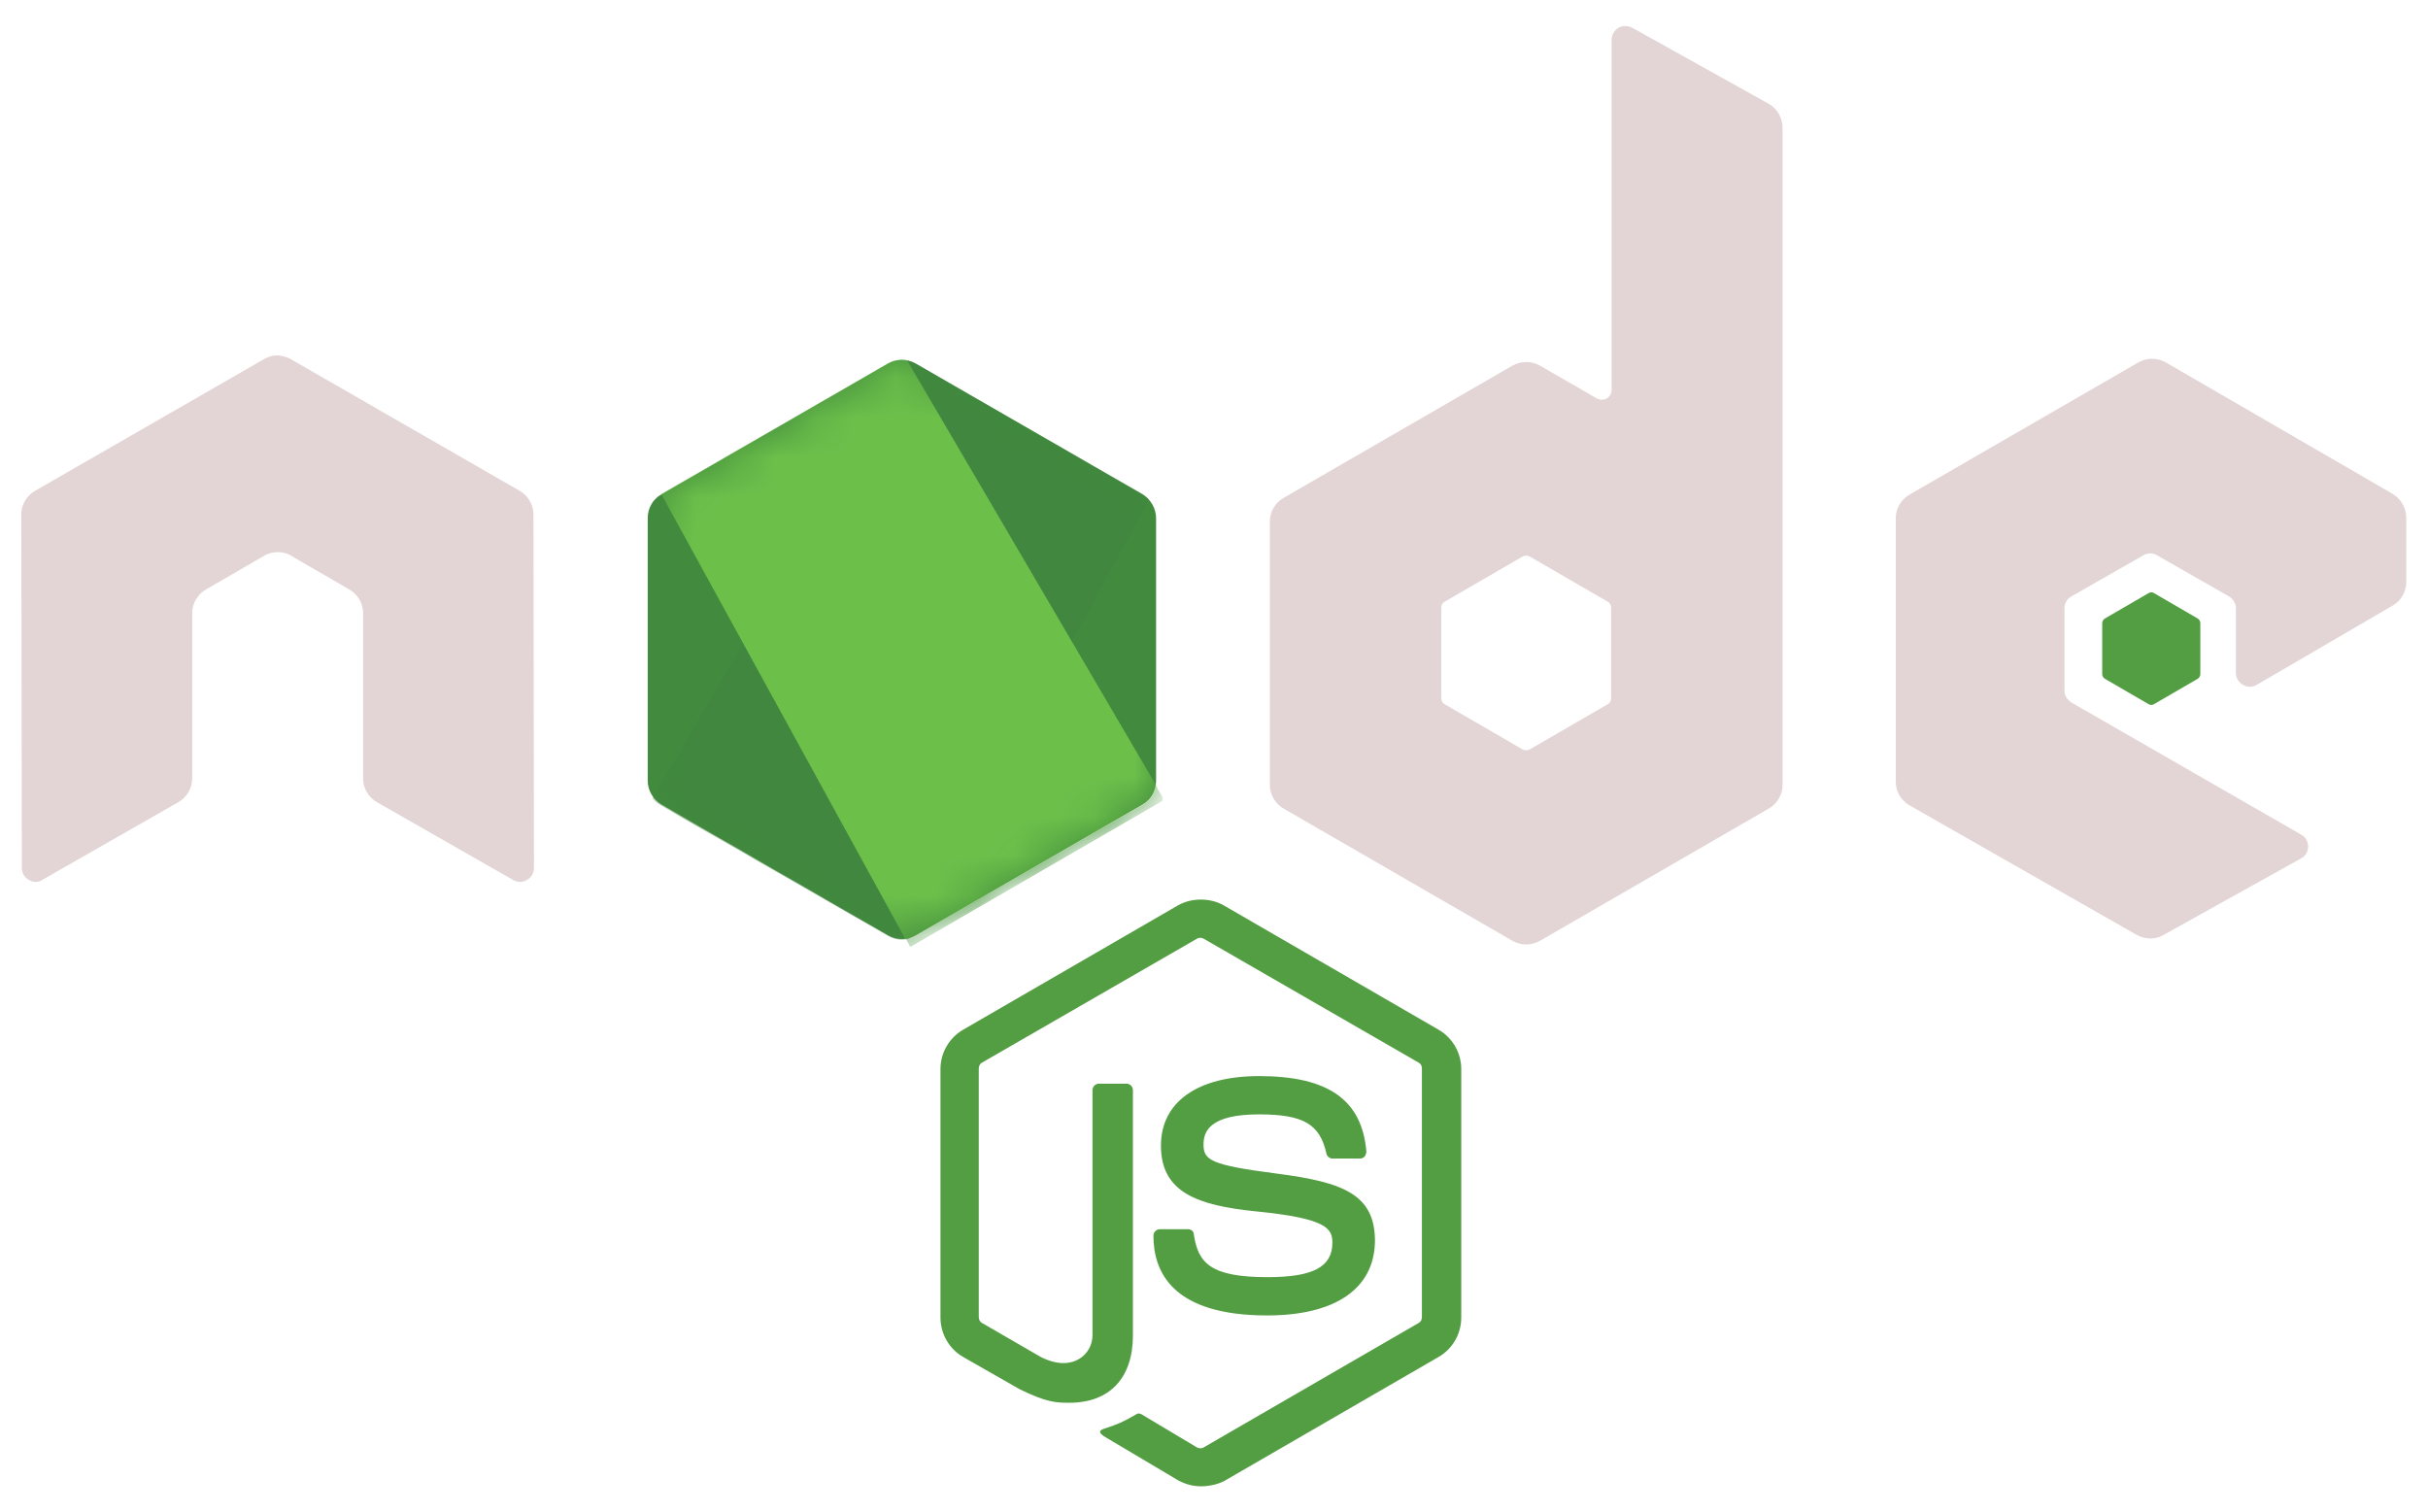 <svg width="61" height="38" viewBox="0 0 61 38" fill="none" xmlns="http://www.w3.org/2000/svg">
<path d="M30.17 37.345C29.966 37.345 29.777 37.291 29.601 37.196L27.799 36.126C27.529 35.977 27.664 35.923 27.745 35.896C28.111 35.774 28.179 35.747 28.558 35.53C28.599 35.503 28.653 35.517 28.693 35.544L30.075 36.37C30.129 36.397 30.197 36.397 30.237 36.37L35.642 33.241C35.696 33.214 35.723 33.16 35.723 33.092V26.849C35.723 26.781 35.696 26.727 35.642 26.7L30.237 23.584C30.183 23.557 30.116 23.557 30.075 23.584L24.671 26.7C24.617 26.727 24.59 26.794 24.59 26.849V33.092C24.59 33.147 24.617 33.214 24.671 33.241L26.147 34.095C26.946 34.501 27.447 34.027 27.447 33.553V27.39C27.447 27.309 27.515 27.228 27.61 27.228H28.301C28.382 27.228 28.463 27.296 28.463 27.39V33.553C28.463 34.623 27.881 35.246 26.865 35.246C26.553 35.246 26.31 35.246 25.619 34.907L24.197 34.095C23.845 33.892 23.628 33.512 23.628 33.106V26.862C23.628 26.456 23.845 26.077 24.197 25.873L29.601 22.745C29.939 22.555 30.4 22.555 30.738 22.745L36.143 25.873C36.495 26.077 36.712 26.456 36.712 26.862V33.106C36.712 33.512 36.495 33.892 36.143 34.095L30.738 37.223C30.562 37.305 30.359 37.345 30.17 37.345ZM31.836 33.052C29.465 33.052 28.978 31.968 28.978 31.047C28.978 30.966 29.046 30.885 29.14 30.885H29.845C29.926 30.885 29.994 30.939 29.994 31.02C30.102 31.738 30.413 32.09 31.849 32.09C32.987 32.09 33.474 31.833 33.474 31.223C33.474 30.871 33.339 30.614 31.565 30.438C30.088 30.289 29.167 29.964 29.167 28.785C29.167 27.688 30.088 27.038 31.632 27.038C33.366 27.038 34.219 27.634 34.328 28.934C34.328 28.975 34.314 29.016 34.287 29.056C34.26 29.083 34.219 29.11 34.179 29.11H33.474C33.407 29.11 33.339 29.056 33.325 28.988C33.163 28.244 32.743 28 31.632 28C30.386 28 30.237 28.433 30.237 28.758C30.237 29.151 30.413 29.273 32.093 29.49C33.759 29.706 34.544 30.018 34.544 31.183C34.531 32.374 33.556 33.052 31.836 33.052Z" fill="#539E43"/>
<path d="M13.402 12.925C13.402 12.682 13.267 12.451 13.05 12.329L7.307 9.025C7.212 8.971 7.104 8.943 6.996 8.93H6.941C6.833 8.93 6.725 8.971 6.63 9.025L0.887 12.329C0.671 12.451 0.535 12.682 0.535 12.925L0.549 21.81C0.549 21.932 0.616 22.054 0.725 22.108C0.833 22.176 0.969 22.176 1.063 22.108L4.476 20.158C4.693 20.036 4.829 19.806 4.829 19.562V15.404C4.829 15.16 4.964 14.93 5.181 14.808L6.63 13.968C6.738 13.901 6.86 13.873 6.982 13.873C7.104 13.873 7.226 13.901 7.321 13.968L8.77 14.808C8.987 14.93 9.122 15.16 9.122 15.404V19.562C9.122 19.806 9.258 20.036 9.474 20.158L12.887 22.108C12.996 22.176 13.131 22.176 13.239 22.108C13.348 22.054 13.415 21.932 13.415 21.81L13.402 12.925Z" fill="#E3D5D5"/>
<path d="M41.005 0.695C40.897 0.641 40.761 0.641 40.666 0.695C40.558 0.763 40.49 0.871 40.49 0.993V9.797C40.49 9.878 40.45 9.959 40.368 10.014C40.287 10.054 40.206 10.054 40.124 10.014L38.689 9.187C38.472 9.065 38.215 9.065 37.998 9.187L32.255 12.506C32.039 12.627 31.903 12.858 31.903 13.101V19.724C31.903 19.968 32.039 20.199 32.255 20.32L37.998 23.639C38.215 23.761 38.472 23.761 38.689 23.639L44.431 20.32C44.648 20.199 44.784 19.968 44.784 19.724V3.214C44.784 2.957 44.648 2.727 44.431 2.605L41.005 0.695ZM40.477 17.544C40.477 17.612 40.45 17.666 40.395 17.693L38.431 18.831C38.377 18.858 38.31 18.858 38.255 18.831L36.292 17.693C36.237 17.666 36.21 17.598 36.21 17.544V15.268C36.21 15.201 36.237 15.147 36.292 15.12L38.255 13.982C38.31 13.955 38.377 13.955 38.431 13.982L40.395 15.12C40.45 15.147 40.477 15.214 40.477 15.268V17.544Z" fill="#E3D5D5"/>
<path d="M60.115 15.214C60.332 15.092 60.454 14.862 60.454 14.618V13.007C60.454 12.763 60.319 12.533 60.115 12.411L54.413 9.106C54.197 8.984 53.939 8.984 53.723 9.106L47.98 12.424C47.763 12.546 47.628 12.777 47.628 13.02V19.643C47.628 19.887 47.763 20.117 47.98 20.239L53.682 23.49C53.899 23.612 54.156 23.612 54.359 23.49L57.813 21.567C57.921 21.512 57.989 21.39 57.989 21.269C57.989 21.147 57.921 21.025 57.813 20.971L52.043 17.652C51.935 17.585 51.867 17.476 51.867 17.354V15.282C51.867 15.16 51.935 15.038 52.043 14.984L53.845 13.955C53.953 13.887 54.088 13.887 54.197 13.955L55.998 14.984C56.106 15.052 56.174 15.16 56.174 15.282V16.907C56.174 17.029 56.242 17.151 56.35 17.205C56.459 17.273 56.594 17.273 56.702 17.205L60.115 15.214Z" fill="#E3D5D5"/>
<path d="M53.98 14.903C54.021 14.876 54.075 14.876 54.116 14.903L55.213 15.54C55.253 15.566 55.28 15.607 55.28 15.661V16.934C55.28 16.989 55.253 17.029 55.213 17.056L54.116 17.693C54.075 17.72 54.021 17.72 53.98 17.693L52.883 17.056C52.843 17.029 52.815 16.989 52.815 16.934V15.661C52.815 15.607 52.843 15.566 52.883 15.54L53.98 14.903Z" fill="#539E43"/>
<path d="M23.005 9.133C22.788 9.011 22.531 9.011 22.314 9.133L16.612 12.424C16.395 12.546 16.273 12.777 16.273 13.02V19.616C16.273 19.86 16.409 20.09 16.612 20.212L22.314 23.503C22.531 23.625 22.788 23.625 23.005 23.503L28.707 20.212C28.924 20.09 29.045 19.86 29.045 19.616V13.02C29.045 12.777 28.91 12.546 28.707 12.424L23.005 9.133Z" fill="url(#paint0_linear_5452_403)"/>
<mask id="mask0_5452_403" style="mask-type:luminance" maskUnits="userSpaceOnUse" x="16" y="9" width="14" height="15">
<path d="M23.005 9.133C22.788 9.011 22.531 9.011 22.314 9.133L16.612 12.424C16.395 12.546 16.273 12.777 16.273 13.02V19.616C16.273 19.86 16.409 20.09 16.612 20.212L22.314 23.503C22.531 23.625 22.788 23.625 23.005 23.503L28.707 20.212C28.924 20.09 29.045 19.86 29.045 19.616V13.02C29.045 12.777 28.91 12.546 28.707 12.424L23.005 9.133Z" fill="white"/>
</mask>
<g mask="url(#mask0_5452_403)">
<path d="M28.721 12.424L22.991 9.133C22.937 9.106 22.869 9.079 22.815 9.065L16.395 20.063C16.45 20.131 16.517 20.185 16.585 20.226L22.314 23.517C22.477 23.612 22.666 23.639 22.843 23.585L28.869 12.56C28.829 12.506 28.775 12.465 28.721 12.424Z" fill="url(#paint1_linear_5452_403)"/>
</g>
<mask id="mask1_5452_403" style="mask-type:luminance" maskUnits="userSpaceOnUse" x="16" y="9" width="14" height="15">
<path d="M23.005 9.133C22.788 9.011 22.531 9.011 22.314 9.133L16.612 12.424C16.395 12.546 16.273 12.777 16.273 13.02V19.616C16.273 19.86 16.409 20.09 16.612 20.212L22.314 23.503C22.531 23.625 22.788 23.625 23.005 23.503L28.707 20.212C28.924 20.09 29.045 19.86 29.045 19.616V13.02C29.045 12.777 28.91 12.546 28.707 12.424L23.005 9.133Z" fill="white"/>
</mask>
<g mask="url(#mask1_5452_403)">
<path fill-rule="evenodd" clip-rule="evenodd" d="M28.734 20.212C28.897 20.117 29.019 19.955 29.073 19.779L22.788 9.052C22.626 9.025 22.45 9.038 22.301 9.133L16.612 12.411L22.748 23.598C22.829 23.585 22.924 23.558 23.005 23.517L28.734 20.212Z" fill="url(#paint2_linear_5452_403)"/>
<path fill-rule="evenodd" clip-rule="evenodd" d="M28.735 20.212L23.019 23.503C22.938 23.544 22.857 23.571 22.762 23.584L22.87 23.788L29.209 20.117V20.036L29.046 19.765C29.019 19.955 28.897 20.117 28.735 20.212Z" fill="url(#paint3_linear_5452_403)"/>
<path fill-rule="evenodd" clip-rule="evenodd" d="M28.735 20.212L23.019 23.503C22.938 23.544 22.857 23.571 22.762 23.584L22.87 23.788L29.209 20.117V20.036L29.046 19.765C29.019 19.955 28.897 20.117 28.735 20.212Z" fill="url(#paint4_linear_5452_403)"/>
</g>
<defs>
<linearGradient id="paint0_linear_5452_403" x1="887.177" y1="263.528" x2="262.156" y2="1245.58" gradientUnits="userSpaceOnUse">
<stop stop-color="#41873F"/>
<stop offset="0.329" stop-color="#418B3D"/>
<stop offset="0.635" stop-color="#419637"/>
<stop offset="0.932" stop-color="#3FA92D"/>
<stop offset="1" stop-color="#3FAE2A"/>
</linearGradient>
<linearGradient id="paint1_linear_5452_403" x1="556.229" y1="811.595" x2="2121.49" y2="-38.811" gradientUnits="userSpaceOnUse">
<stop offset="0.138" stop-color="#41873F"/>
<stop offset="0.403" stop-color="#54A044"/>
<stop offset="0.714" stop-color="#66B848"/>
<stop offset="0.908" stop-color="#6CC04A"/>
</linearGradient>
<linearGradient id="paint2_linear_5452_403" x1="-38.074" y1="736.929" x2="1281.34" y2="736.929" gradientUnits="userSpaceOnUse">
<stop offset="0.092" stop-color="#6CC04A"/>
<stop offset="0.286" stop-color="#66B848"/>
<stop offset="0.597" stop-color="#54A044"/>
<stop offset="0.862" stop-color="#41873F"/>
</linearGradient>
<linearGradient id="paint3_linear_5452_403" x1="-646.823" y1="222.002" x2="672.594" y2="222.002" gradientUnits="userSpaceOnUse">
<stop offset="0.092" stop-color="#6CC04A"/>
<stop offset="0.286" stop-color="#66B848"/>
<stop offset="0.597" stop-color="#54A044"/>
<stop offset="0.862" stop-color="#41873F"/>
</linearGradient>
<linearGradient id="paint4_linear_5452_403" x1="864.818" y1="-829.277" x2="530.559" y2="922.24" gradientUnits="userSpaceOnUse">
<stop stop-color="#41873F"/>
<stop offset="0.329" stop-color="#418B3D"/>
<stop offset="0.635" stop-color="#419637"/>
<stop offset="0.932" stop-color="#3FA92D"/>
<stop offset="1" stop-color="#3FAE2A"/>
</linearGradient>
</defs>
</svg>
